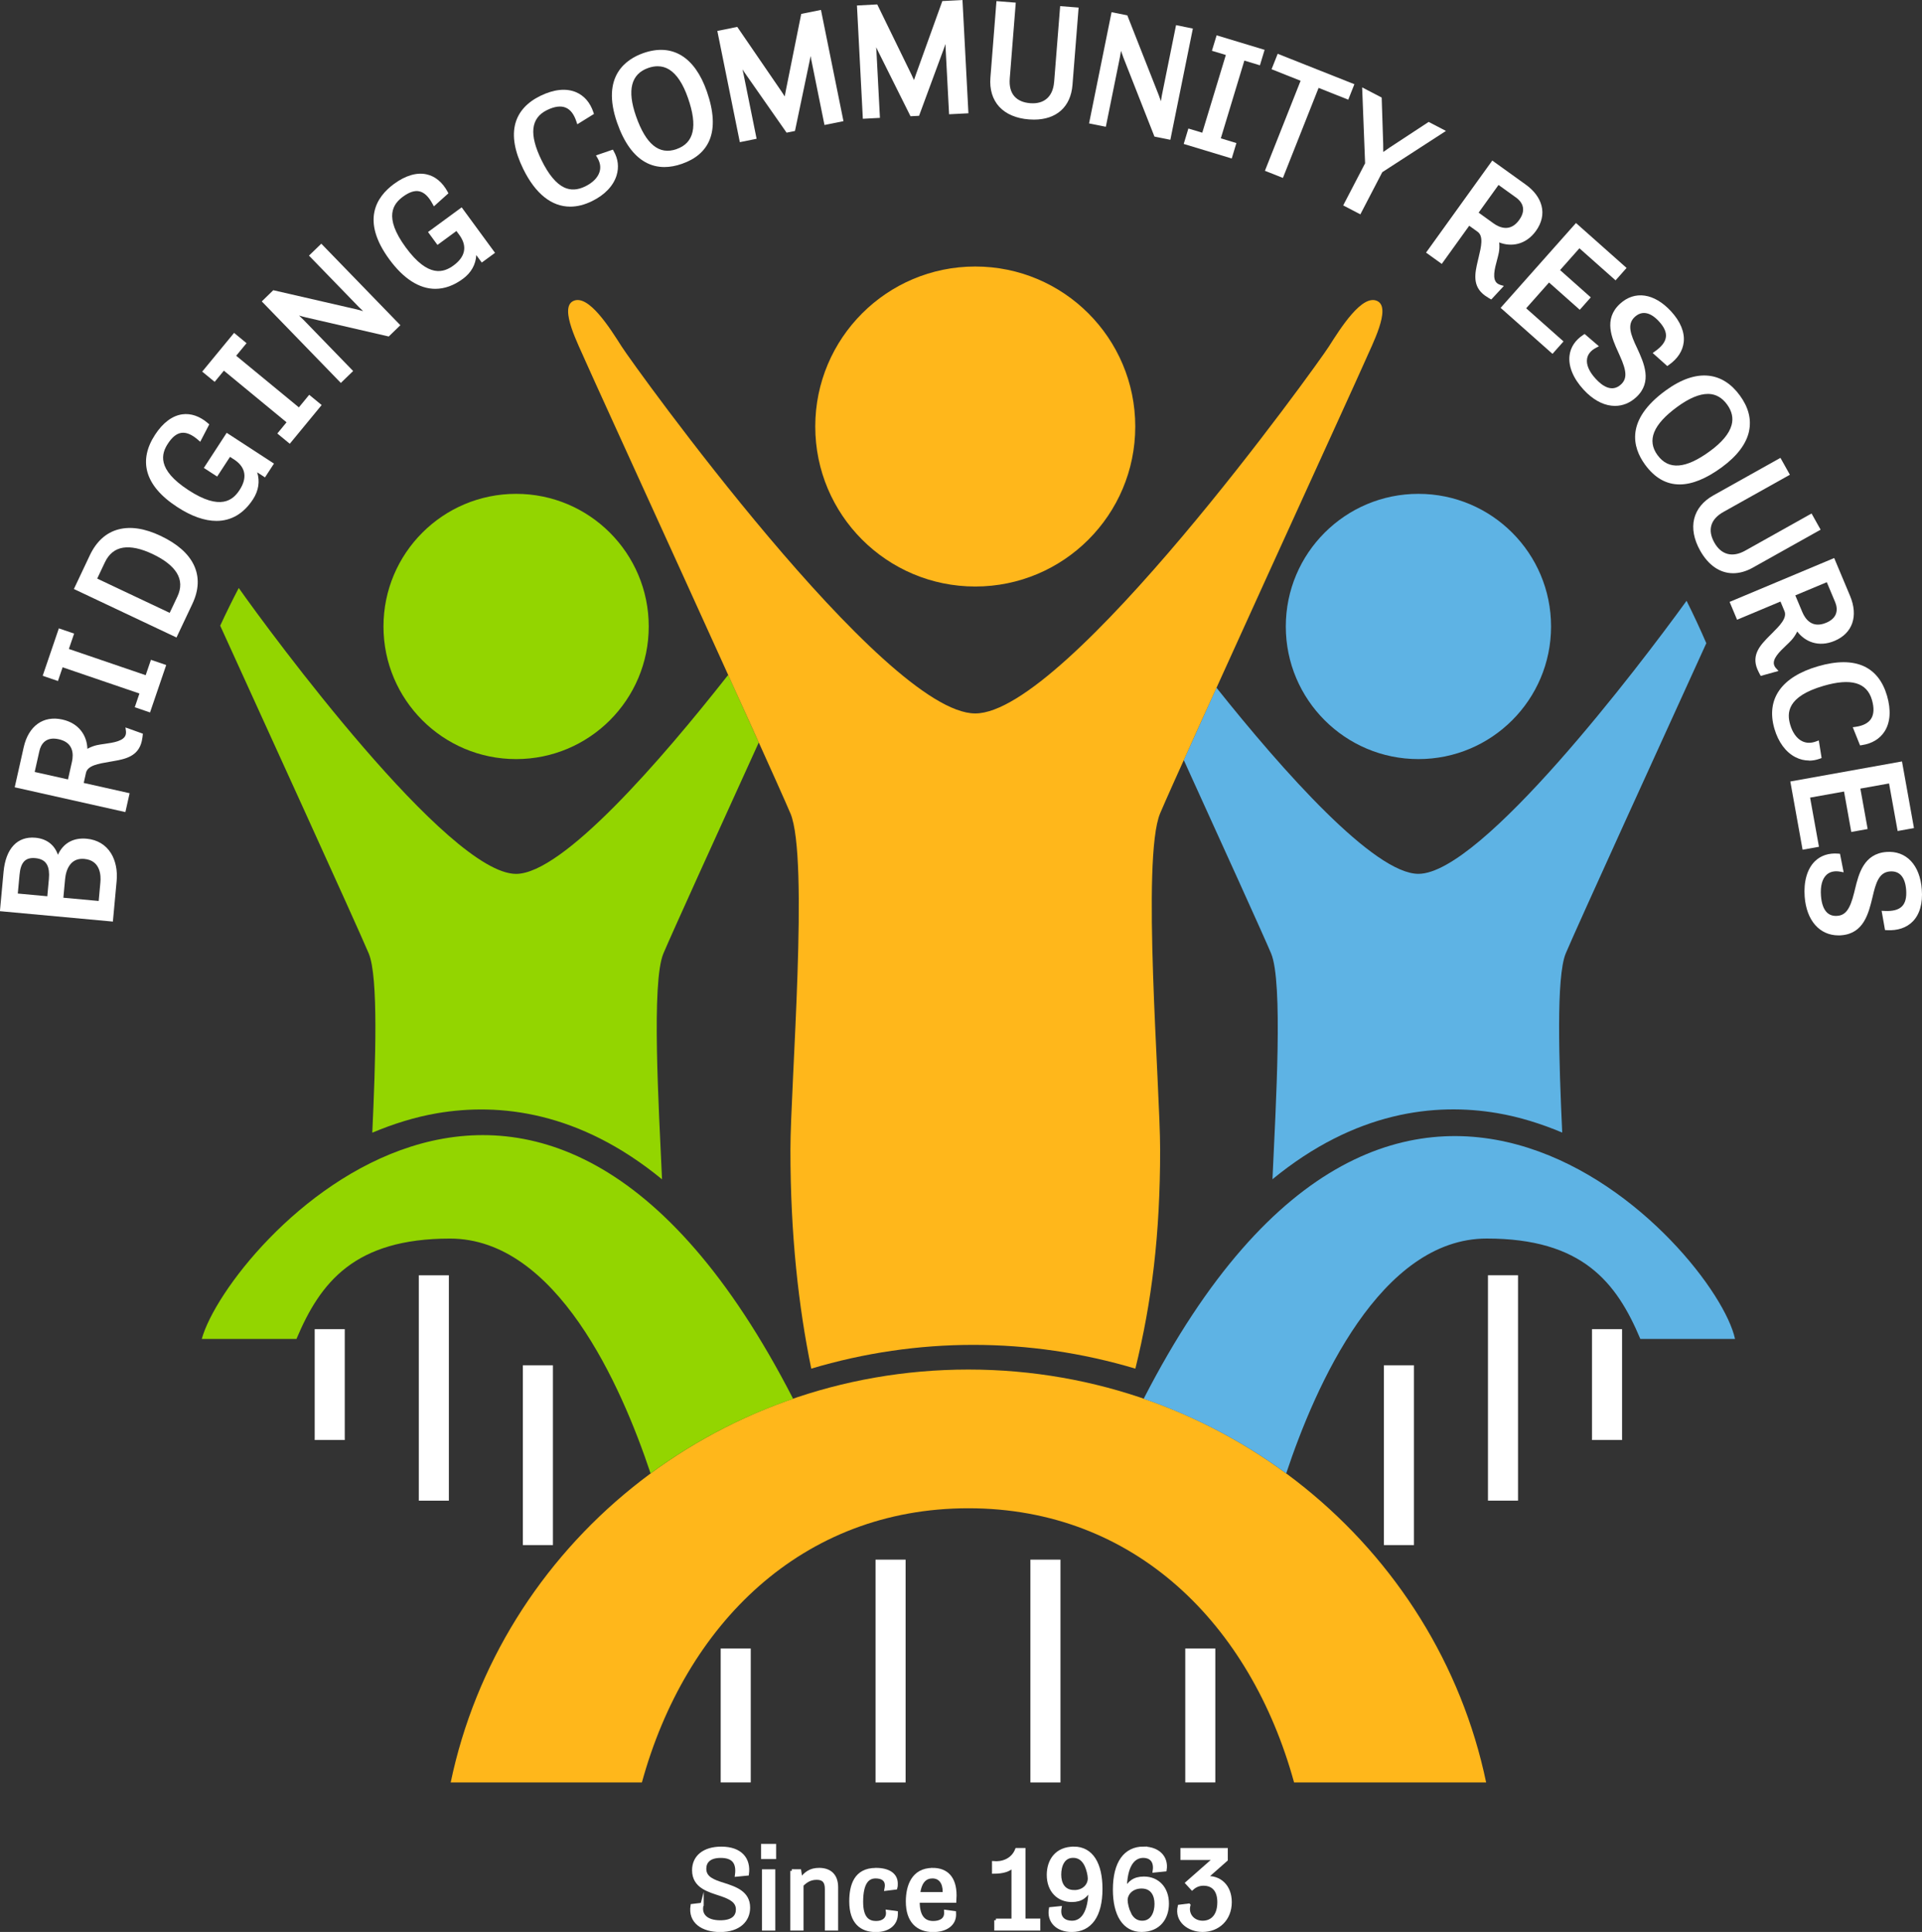 <?xml version="1.0" encoding="UTF-8"?> <svg xmlns="http://www.w3.org/2000/svg" id="Layer_1" viewBox="0 0 485.91 488.43"><rect x="0" y="0" width="485.91" height="488.43" fill="#333333" stroke="none"/><defs><style>.cls-1,.cls-2{fill:#fff;}.cls-3{fill:#ffb71b;}.cls-4{fill:#93d500;}.cls-5{fill:#5eb3e4;}.cls-2{stroke:#fff;stroke-miterlimit:10;stroke-width:.83px;}</style></defs><g><path class="cls-2" d="M177.49,481.46c-.69,2.58,.95,4.43,4.62,4.43,3.37,0,4.35-1.54,4.35-3.15,0-1.99-1.61-2.94-4.32-3.83-2.8-.95-6.76-1.87-6.76-6.09,0-3.36,2.59-5.55,6.97-5.55,4.91,0,7.09,2.73,6.58,6.5l-2.71,.27c.45-3.36-1.04-4.75-4.02-4.75s-4.05,1.46-4.05,3.15c0,2.35,2.11,3.15,4.79,3.98,2.95,.95,6.29,2.05,6.29,5.85,0,3.18-2.35,5.76-7.18,5.76-4.47,0-7.71-2.2-7.06-6.27l2.5-.3Z"></path><path class="cls-2" d="M192.82,466.58h2.98v3h-2.98v-3Zm.24,6.42h2.53v14.67h-2.53v-14.67Z"></path><path class="cls-2" d="M200.18,472.99h1.97l.33,2.17c1.22-1.63,2.44-2.52,4.62-2.52,2.5,0,4.38,1.31,4.38,4.48v10.54h-2.53v-10.1c0-1.87-.75-2.73-2.47-2.73s-2.8,.77-3.75,1.72v11.11h-2.53v-14.67Z"></path><path class="cls-2" d="M221.44,472.64c3.1,0,5.12,1.22,5.12,3.56,0,.36,0,.71-.12,1.1l-2.44,.3c.06-.33,.12-.65,.12-.95,0-1.43-1.04-2.17-2.74-2.17-1.94,0-3.58,1.34-3.58,6.36,0,4.22,1.76,5.23,3.69,5.23,1.82,0,2.92-.95,2.92-2.43,0-.18-.03-.39-.03-.39l2.2,.3v.36c0,2.32-1.79,4.13-5.15,4.13-3.63,0-6.31-1.99-6.31-7.34,0-4.04,1.16-8.05,6.31-8.05Z"></path><path class="cls-2" d="M235.79,472.64c3.48,0,5.63,2.08,5.63,6.56,0,.44-.03,.92-.06,1.43h-9.26v.15c0,4.19,1.82,5.29,3.84,5.29,1.49,0,3.16-.56,3.16-2.43,0-.12-.03-.24-.03-.39l2.2,.3c0,.15,.03,.33,.03,.48,0,2.49-2.2,4.01-5.39,4.01-3.9,0-6.49-2.32-6.49-7.31,0-3.8,1.34-8.08,6.37-8.08Zm-3.57,6.12h6.52v-.48c0-2.35-1.07-3.8-3.01-3.8-1.73,0-3.13,1.1-3.51,4.28Z"></path><path class="cls-2" d="M251.78,485.47h4.35v-13.72c-.98,1.04-2.56,1.54-4.92,1.54v-2.35c2,.18,4.74-.53,5.84-3.33h1.79v17.85h3.75v2.2h-10.81v-2.2Z"></path><path class="cls-2" d="M271.49,467.26c4.53,0,6.82,4.01,6.82,10.28,0,6.83-2.71,10.48-7.36,10.48-3.69,0-5.93-2.32-5.36-5.46l2.38-.24c-.48,2.73,1.25,3.68,3.04,3.68,2.56,0,4.59-2.35,4.59-8.58-.95,1.96-2.2,3.03-4.65,3.03-3.42,0-5.9-2.49-5.9-6.44,0-3.59,2-6.74,6.44-6.74Zm.09,10.99c2.44,0,3.84-1.66,3.84-3.36,0-.86-.36-2.32-.8-3.27-.75-1.6-1.88-2.35-3.31-2.35-2.62,0-3.43,2.55-3.43,4.66,0,2.23,.98,4.31,3.69,4.31Z"></path><path class="cls-2" d="M289.12,467.26c3.69,0,5.93,2.32,5.42,5.46l-2.71,.27c.42-2.73-1.16-3.71-2.77-3.71-2.56,0-4.59,2.35-4.59,8.58,.95-1.96,2.29-3.03,4.74-3.03,3.43,0,5.9,2.49,5.9,6.44,0,3.59-2.08,6.74-6.52,6.74s-6.82-4.01-6.82-10.28c0-6.83,2.71-10.48,7.36-10.48Zm-3.66,16.39c.75,1.6,1.88,2.35,3.31,2.35,2.62,0,3.52-2.55,3.52-4.66,0-2.23-.98-4.31-3.69-4.31-2.44,0-3.93,1.66-3.93,3.36,0,.86,.36,2.32,.8,3.27Z"></path><path class="cls-2" d="M300.55,481.66c-.62,2.35,1.07,4.34,3.51,4.34,2.06,0,4.11-1.34,4.11-5.11,0-2.88-1.37-4.57-3.93-4.57-.89,0-1.91,.27-2.86,1.13l-1.28-1.4,7.09-6.24h-8.34v-2.2h11.14v2.55l-5.18,4.57c3.51-.33,6.19,2.11,6.19,6.15,0,4.34-3.07,7.13-6.97,7.13-3.48,0-6.73-2.41-5.87-6.06l2.38-.3Z"></path></g><g><path class="cls-3" d="M162.28,450.63c10.99-40.02,40.52-69.32,82.55-69.32s71.33,29.31,82.33,69.32h48.56c-12.44-59.57-66.31-104.39-130.89-104.39s-118.44,44.82-130.89,104.39h48.34Z"></path><g><path class="cls-1" d="M21.91,212.04c-3.39-.31-5.91,1.12-7.27,4.06-.86-2.51-2.85-4.05-5.68-4.31-4.57-.42-7.51,2.72-8.06,8.61l-.92,9.96,28.56,2.63,.95-10.29c.24-2.64-.27-5.13-1.44-7-1.34-2.15-3.47-3.41-6.15-3.66Zm-17.41,13.86l.44-4.76c.29-3.17,1.49-4.42,4-4.19,1.47,.14,2.44,.69,2.97,1.71,.44,.85,.59,2.02,.45,3.58l-.4,4.35-7.46-.69Zm11.52,1.06l.44-4.72c.1-1.1,.42-2.64,1.36-3.77,.84-1.01,2.02-1.46,3.51-1.32,4.11,.38,4.21,4.26,4.05,5.91l-.43,4.72-8.92-.82Z"></path><path class="cls-1" d="M31.84,184.88s.05,.38-.04,.78c-.38,1.7-3.16,2.09-5.4,2.41-.7,.1-1.37,.19-1.92,.32-.68,.15-1.57,.46-2.39,.92-.08-3.16-1.97-6.43-6.32-7.4-4.82-1.08-8.56,1.61-9.78,7.01l-2.27,10.12,27.98,6.27,1.07-4.77-11.6-2.6,.57-2.56c.41-1.85,3.16-2.31,5.82-2.76,.33-.06,.66-.11,.97-.17,3.01-.53,6.43-1.14,7.32-5.1,.15-.66,.22-1.37,.22-1.4l.05-.46-4.4-1.58,.12,.96Zm-23.07,10.28l1.19-5.3c.17-.76,.56-1.81,1.45-2.48,.86-.64,2.02-.81,3.44-.49,1.63,.36,2.7,1.15,3.2,2.35,.48,1.15,.34,2.43,.15,3.3l-1.01,4.51-8.42-1.89Z"></path><polygon class="cls-1" points="36.83 170.7 17.41 164.07 18.74 160.18 14.88 158.86 10.79 170.85 14.65 172.17 15.83 168.7 35.25 175.33 34.07 178.8 37.93 180.12 42.02 168.13 38.16 166.81 36.83 170.7"></polygon><path class="cls-1" d="M40.6,135.47c-4.01-1.9-7.59-2.44-10.66-1.63-3.14,.83-5.58,3.05-7.25,6.58l-4.01,8.49,25.94,12.26,4.01-8.49c1.67-3.53,1.8-6.83,.39-9.81-1.38-2.92-4.22-5.41-8.42-7.4Zm-16.03,10.81l1.94-4.1c1.01-2.14,2.57-3.4,4.62-3.72,2.01-.31,4.51,.22,7.43,1.6,2.98,1.41,5.04,3.02,6.13,4.79,1.12,1.83,1.17,3.84,.15,5.99l-1.94,4.1-18.34-8.67Z"></path><path class="cls-1" d="M51.51,118.28l3.39,2.2,3.25-4.98,1.26,.82c2.73,1.91,3.13,4.53,1.15,7.57-1.66,2.54-4.8,5.31-12.92,.02-8.09-5.27-6.84-9.24-5.19-11.76,1.08-1.66,2.2-2.55,3.42-2.72,1.23-.17,2.64,.42,4.18,1.76l.57,.5,2.28-4.4-.35-.31c-2.05-1.77-4.3-2.54-6.5-2.23-2.52,.36-4.89,2.14-6.86,5.17-2.1,3.22-2.75,6.37-1.94,9.37,.87,3.2,3.41,6.2,7.57,8.9,3.59,2.34,6.93,3.5,9.9,3.5,3.72,0,6.87-1.83,9.24-5.46,1.42-2.18,1.77-4.55,1.06-6.82l1.97,1.28,2.27-3.49-11.95-7.78-5.76,8.85Z"></path><polygon class="cls-1" points="75.56 102.99 59.71 89.94 62.33 86.76 59.18 84.16 51.12 93.95 54.27 96.54 56.6 93.71 72.44 106.76 70.11 109.6 73.26 112.19 81.32 102.4 78.17 99.81 75.56 102.99"></polygon><path class="cls-1" d="M78.11,64.62l12.59,12.98c.35,.36,.73,.72,1.11,1.06-.54-.16-1.1-.31-1.58-.43l-21.14-4.86-2.91,2.83,19.99,20.61,3.11-3.01-12.42-12.81c-.41-.42-.84-.84-1.25-1.22,.56,.17,1.16,.34,1.72,.47l20.95,4.83,2.94-2.85-19.99-20.61-3.11,3.01Z"></path><path class="cls-1" d="M108.21,58.66l2.39,3.26,4.79-3.52,.89,1.21c1.88,2.75,1.32,5.34-1.6,7.49-2.45,1.79-6.36,3.27-12.09-4.54-5.71-7.78-3.14-11.05-.71-12.84,1.6-1.17,2.96-1.61,4.16-1.34,1.21,.27,2.32,1.32,3.29,3.13l.36,.66,3.68-3.3-.22-.41c-1.29-2.38-3.12-3.9-5.29-4.38-2.48-.56-5.33,.28-8.24,2.41-4.5,3.3-8.37,9.3-1.19,19.08,3.62,4.94,7.6,7.45,11.63,7.45,2.32,0,4.67-.83,6.96-2.52,2.1-1.54,3.26-3.62,3.39-6.01l1.39,1.89,3.35-2.46-8.43-11.5-8.51,6.24Z"></path><path class="cls-1" d="M154.93,37.83l-4.26,1.46,.37,.63c.7,1.2,.89,2.38,.54,3.52-.43,1.44-1.71,2.74-3.58,3.66-1.97,.97-3.73,1.06-5.37,.29-2.02-.95-3.95-3.27-5.72-6.89-3.19-6.51-2.74-10.65,1.38-12.67,1.9-.93,3.5-1.14,4.75-.61,1.18,.5,2.08,1.67,2.67,3.48l.24,.72,4.21-2.61-.15-.45c-.81-2.44-2.33-4.19-4.4-5.06-2.49-1.05-5.6-.72-8.99,.93-3.39,1.66-5.52,4.02-6.33,6.99-.86,3.18-.19,7.04,1.99,11.49,3.08,6.29,7.19,9.53,11.88,9.53,1.78,0,3.63-.46,5.55-1.41,3.17-1.55,5.36-3.85,6.17-6.48,.64-2.06,.39-4.18-.71-6.11l-.24-.43Z"></path><path class="cls-1" d="M162.66,13.42c-4.26,1.49-10.78,5.75-6.64,17.61,1.71,4.91,4.09,8.25,7.06,9.93,1.5,.85,3.14,1.27,4.89,1.27,1.41,0,2.9-.27,4.45-.82,3.47-1.21,5.81-3.23,6.96-6.01,1.3-3.14,1.07-7.27-.68-12.29-3.07-8.79-8.77-12.23-16.04-9.69Zm8.39,24.28c-4.41,1.54-7.76-1.19-10.26-8.34-2.29-6.56-1.25-10.66,3.1-12.18,.83-.29,1.62-.43,2.37-.43,1.06,0,2.04,.28,2.94,.84,1.89,1.18,3.48,3.59,4.73,7.18,2.5,7.15,1.55,11.37-2.88,12.92Z"></path><path class="cls-1" d="M202.56,3.54l-3.85,19.14c-.12,.55-.23,1.16-.32,1.69-.29-.44-.62-.95-.92-1.4l-11.08-16.17-5.04,1.02,5.69,28.12,4.24-.86-3.34-16.52c-.07-.33-.14-.67-.23-1.02,.19,.3,.38,.59,.57,.86l10.58,15.14,2.12-.43,3.78-18.05c.06-.28,.12-.59,.17-.9,.05,.31,.11,.62,.17,.92l3.34,16.52,4.8-.97-5.69-28.12-5,1.01Z"></path><path class="cls-1" d="M238.24,.26l-6.61,18.36c-.2,.53-.4,1.12-.56,1.62-.22-.48-.47-1.03-.7-1.51L221.78,1.12l-5.13,.27,1.49,28.64,4.32-.23-.88-16.82c-.02-.34-.04-.69-.07-1.04,.14,.33,.29,.64,.44,.93l8.24,16.52,2.16-.11,6.38-17.28c.1-.27,.2-.57,.3-.87,0,.32,.02,.63,.03,.94l.88,16.82,4.89-.25-1.5-28.63-5.09,.26Z"></path><path class="cls-1" d="M266.49,20.75c-.29,3.68-2.51,5.62-6.04,5.34-1.77-.14-3.11-.73-4-1.74-.93-1.06-1.32-2.57-1.17-4.49l1.52-19.19-4.88-.39-1.53,19.35c-.24,2.97,.54,5.51,2.23,7.36,1.7,1.84,4.29,2.95,7.5,3.2,.44,.03,.86,.05,1.28,.05,5.69,0,9.3-3.21,9.74-8.77l1.55-19.55-4.67-.37-1.52,19.19Z"></path><path class="cls-1" d="M297.32,6.37l-3.58,17.72c-.1,.49-.18,1.01-.25,1.51-.17-.54-.36-1.08-.54-1.54l-7.95-20.18-3.98-.8-5.69,28.12,4.24,.85,3.54-17.48c.12-.58,.22-1.17,.3-1.72,.18,.56,.38,1.14,.59,1.69l7.86,19.99,4.02,.81,5.69-28.12-4.24-.86Z"></path><polygon class="cls-1" points="306.39 12.84 309.91 13.9 303.95 33.55 300.44 32.49 299.26 36.39 311.4 40.07 312.58 36.17 308.64 34.97 314.59 15.32 318.53 16.51 319.71 12.6 307.58 8.93 306.39 12.84"></polygon><polygon class="cls-1" points="342.41 21.29 323.02 13.6 321.47 17.5 328.81 20.42 319.79 43.18 324.34 44.98 333.36 22.22 340.86 25.2 342.41 21.29"></polygon><path class="cls-1" d="M361.16,30.84l-9.85,6.47c-.56,.37-1.14,.79-1.6,1.11,0-.56,0-1.28-.02-2.01l-.38-11.75-4.94-2.57,.75,19.19-5.54,10.65,4.34,2.26,5.54-10.66,16.1-10.43-4.4-2.29Z"></path><path class="cls-1" d="M379.27,72.01s-.37-.11-.7-.35c-1.41-1.02-.69-3.73-.1-5.91,.18-.69,.36-1.34,.46-1.89,.13-.69,.19-1.63,.09-2.57,2.94,1.16,6.68,.7,9.29-2.91,1.47-2.04,1.96-4.24,1.41-6.37-.51-1.99-1.9-3.85-4.03-5.37l-8.42-6.05-16.74,23.27,3.97,2.86,6.94-9.65,2.13,1.53c1.53,1.11,.89,3.81,.26,6.42-.08,.33-.16,.66-.23,.97-.69,2.98-1.48,6.36,1.82,8.73,.55,.4,1.17,.74,1.19,.76l.41,.23,3.18-3.42-.93-.27Zm4-22.08c1.2,.87,2.9,2.75,.81,5.67-.96,1.34-2.1,2.02-3.38,2.02h-.04c-1.24-.01-2.36-.64-3.09-1.16l-3.75-2.7,5.03-7,4.41,3.17Z"></path><polygon class="cls-1" points="391.62 71.42 399.39 78.32 402.17 75.18 394.41 68.28 399.3 62.77 408.44 70.88 411.22 67.74 398.43 56.38 379.38 77.83 392.49 89.46 395.28 86.32 385.84 77.94 391.62 71.42"></polygon><path class="cls-1" d="M413.86,87.96c-1.61-3.4-2.6-5.96-.56-7.84,.81-.74,1.69-1.07,2.62-.98,1.12,.11,2.29,.81,3.48,2.1,1.32,1.43,1.9,2.72,1.77,3.92-.13,1.24-1.06,2.47-2.74,3.65l-.61,.43,3.69,3.3,.39-.27c2.23-1.56,3.53-3.56,3.77-5.79,.27-2.51-.84-5.2-3.21-7.78-4.24-4.6-9.18-5.32-12.91-1.89-4.23,3.89-2.04,8.7-.44,12.22,.14,.32,.29,.63,.42,.94,1.77,3.9,1.84,5.79,.27,7.23-2.27,2.09-4.72,.38-6.37-1.42-1.7-1.84-2.45-3.61-2.19-5.12,.19-1.11,.96-2.05,2.22-2.71l.77-.41-3.62-3.11-.37,.25c-2,1.32-3.19,3.12-3.44,5.2-.33,2.72,.93,5.79,3.55,8.63,2.2,2.39,4.65,3.8,7.08,4.06,.28,.03,.56,.05,.84,.05,1.97,0,3.82-.75,5.38-2.19,4.18-3.85,1.98-8.62,.22-12.46Z"></path><path class="cls-1" d="M442.19,108.95c.62-2.99-.16-6-2.33-8.97-2.17-2.97-4.82-4.65-7.86-4.99-3.33-.37-7,.89-10.93,3.76h0c-10.15,7.42-8.41,14.29-5.16,18.74,2.43,3.32,5.34,4.98,8.73,4.98,3.14,0,6.69-1.44,10.62-4.31,3.93-2.87,6.26-5.97,6.94-9.21Zm-23.13,6.14c-2.76-3.77-1.12-7.78,5-12.25,2.96-2.16,5.55-3.25,7.71-3.25,.09,0,.18,0,.26,0,1.81,.08,3.36,.97,4.59,2.66,1.24,1.69,1.63,3.45,1.15,5.21-.58,2.15-2.43,4.38-5.5,6.62-6.12,4.47-10.44,4.8-13.21,1Z"></path><path class="cls-1" d="M443.17,143.49l17.11-9.58-2.29-4.09-16.79,9.4c-3.22,1.8-6.06,1.05-7.79-2.05-.87-1.55-1.12-2.99-.77-4.29,.37-1.36,1.41-2.53,3.08-3.46l16.79-9.4-2.39-4.27-16.94,9.48c-2.6,1.45-4.28,3.51-4.87,5.94-.59,2.43-.07,5.2,1.5,8.01,2.11,3.77,5.06,5.74,8.35,5.74,1.61,0,3.3-.47,5.02-1.43Z"></path><path class="cls-1" d="M448.99,168.93s-.26-.29-.42-.67c-.67-1.61,1.37-3.54,3-5.09,.52-.49,1-.95,1.38-1.38,.47-.52,1.01-1.29,1.42-2.14,1.9,2.53,5.33,4.1,9.44,2.37,4.55-1.91,6.05-6.27,3.91-11.38l-4.01-9.56-26.44,11.09,1.89,4.51,10.97-4.6,1.01,2.42c.73,1.75-1.24,3.71-3.14,5.61-.24,.24-.47,.47-.7,.7-2.15,2.18-4.58,4.65-3.01,8.39,.26,.62,.61,1.24,.62,1.27l.23,.41,4.5-1.25-.64-.71Zm12.85-21.75l2.1,5.01c.33,.79,.63,1.96,.17,3.09-.37,.92-1.2,1.65-2.44,2.17-3.6,1.51-5.3-1.02-6-2.67l-1.79-4.26,7.96-3.33Z"></path><path class="cls-1" d="M457.36,192.3c.9,0,1.81-.16,2.71-.49l.46-.17-.71-4.45-.68,.25c-1.3,.49-2.5,.46-3.56-.07-1.34-.67-2.41-2.15-2.99-4.16-.85-2.91-.9-7.1,8.41-9.81,6.96-2.03,10.96-.87,12.25,3.53,.59,2.03,.52,3.64-.21,4.79-.69,1.07-2,1.76-3.88,2.03l-.75,.11,1.84,4.59,.46-.07c2.55-.38,4.53-1.58,5.74-3.46,1.46-2.28,1.67-5.4,.62-9.02-1.06-3.63-3.01-6.13-5.8-7.44-2.98-1.39-6.91-1.4-11.67-.01-9.27,2.7-13.17,8.31-11,15.79,.99,3.39,2.88,5.95,5.33,7.19,1.09,.56,2.25,.84,3.43,.84Z"></path><polygon class="cls-1" points="457.62 201.65 466.2 200.11 468.03 210.33 472.17 209.59 470.33 199.37 477.58 198.07 479.75 210.09 483.88 209.35 480.85 192.5 452.62 197.57 455.72 214.82 459.86 214.08 457.62 201.65"></polygon><path class="cls-1" d="M485.86,224.85c-.23-3.04-1.19-5.53-2.77-7.19-1.59-1.68-3.73-2.46-6.19-2.27-5.73,.44-6.99,5.57-7.91,9.33-.08,.33-.16,.66-.24,.98-1.03,4.15-2.14,5.68-4.26,5.84-1.07,.08-1.94-.2-2.61-.85-.85-.83-1.36-2.24-1.51-4.2-.19-2.49,.31-4.35,1.45-5.37,.84-.75,2.02-1.01,3.42-.75l.86,.16-.92-4.68-.45-.04c-2.39-.2-4.43,.48-5.92,1.95-1.94,1.93-2.85,5.12-2.56,8.96,.46,6.01,3.78,9.76,8.55,9.76,.24,0,.47,0,.72-.03,5.66-.43,6.89-5.54,7.88-9.64,.84-3.67,1.65-6.28,4.41-6.5,2.42-.18,3.84,1.42,4.09,4.64,.15,1.94-.19,3.31-1.04,4.18-.87,.89-2.35,1.28-4.41,1.17l-.75-.04,.86,4.87,.47,.03c2.72,.15,4.98-.61,6.54-2.2,1.77-1.8,2.56-4.6,2.29-8.09Z"></path></g><g><circle class="cls-4" cx="130.48" cy="158.38" r="33.53"></circle><circle class="cls-5" cx="358.6" cy="158.38" r="33.53"></circle><circle class="cls-3" cx="246.56" cy="107.83" r="40.45"></circle><path class="cls-5" d="M431.38,162.61c-1.57-3.63-3.23-7.2-4.99-10.72-12.04,16.62-51.87,69.03-67.79,69.03-11.19,0-34.19-25.9-51.06-47.06-3.1,6.84-5.94,13.1-8.27,18.28,9.83,21.6,20.14,44.3,22.08,48.89,3.06,7.26,1.19,38.53,.35,57.1,20.93-17.19,41.11-19.38,56.8-16.72,5.73,.97,11.21,2.72,16.45,4.92-.82-17.86-1.57-39.44,.9-45.31,2.92-6.93,24.88-55.03,35.54-78.43Z"></path><path class="cls-4" d="M191.83,187.69c-2.29-5.07-4.92-10.87-7.73-17.07-17.02,21.65-41.85,50.31-53.63,50.31-17.19,0-62.25-61.1-70.11-72.28-1.64,3.13-3.2,6.31-4.69,9.53,9.58,21.06,34.44,75.47,37.55,82.87,2.47,5.87,1.72,27.44,.9,45.31,5.23-2.2,10.71-3.95,16.45-4.93,15.69-2.66,35.87-.46,56.8,16.72-.84-18.58-2.71-49.84,.35-57.1,2.07-4.91,13.71-30.52,24.11-53.35Z"></path><path class="cls-3" d="M199.83,205.62c4.76,11.31,0,69.03,0,85.1,0,21.37,2.05,39.66,5.27,55.29,26.85-8.01,55.09-8.01,81.94,0,4.17-16.96,6.26-33.93,6.26-55.29,0-16.07-4.76-73.79,0-85.1,4.76-11.31,49.99-110.1,51.77-114.26,1.79-4.17,6.69-13.41,3.2-15.22-3.86-2-9.43,6.94-12.35,11.52-2.92,4.58-66.24,92.71-89.36,92.71s-86.45-88.13-89.36-92.71c-2.92-4.58-8.49-13.53-12.35-11.52-3.49,1.81,1.42,11.05,3.2,15.22,1.79,4.17,47.01,102.95,51.77,114.26Z"></path></g><g><rect class="cls-1" x="182.2" y="416.77" width="7.6" height="33.85"></rect><rect class="cls-1" x="221.35" y="394.3" width="7.6" height="56.33"></rect><rect class="cls-1" x="260.5" y="394.3" width="7.6" height="56.33"></rect><rect class="cls-1" x="299.65" y="416.77" width="7.6" height="33.85"></rect></g><rect class="cls-1" x="105.88" y="322.41" width="7.6" height="56.98"></rect><rect class="cls-1" x="79.56" y="336.03" width="7.6" height="28.02"></rect><rect class="cls-1" x="132.19" y="345.16" width="7.6" height="45.46"></rect><rect class="cls-1" x="376.17" y="322.41" width="7.6" height="56.98" transform="translate(759.95 701.79) rotate(-180)"></rect><rect class="cls-1" x="402.49" y="336.03" width="7.6" height="28.02" transform="translate(812.57 700.08) rotate(-180)"></rect><rect class="cls-1" x="349.86" y="345.16" width="7.6" height="45.46" transform="translate(707.33 735.78) rotate(-180)"></rect><path class="cls-5" d="M289.14,353.62c13.05,4.49,25.19,10.89,36.03,18.88,7.43-22.31,23.82-59.38,50.71-59.38,24.13,0,32.79,11.03,38.82,25.38h23.94c-4.86-22.74-84.69-111.1-149.5,15.12Z"></path><path class="cls-4" d="M164.48,372.51c10.84-8,22.97-14.39,36.03-18.88-64.81-126.21-142.96-38.76-149.5-15.12h23.94c6.03-14.35,14.69-25.38,38.82-25.38,26.89,0,43.27,37.07,50.71,59.38Z"></path></g></svg> 